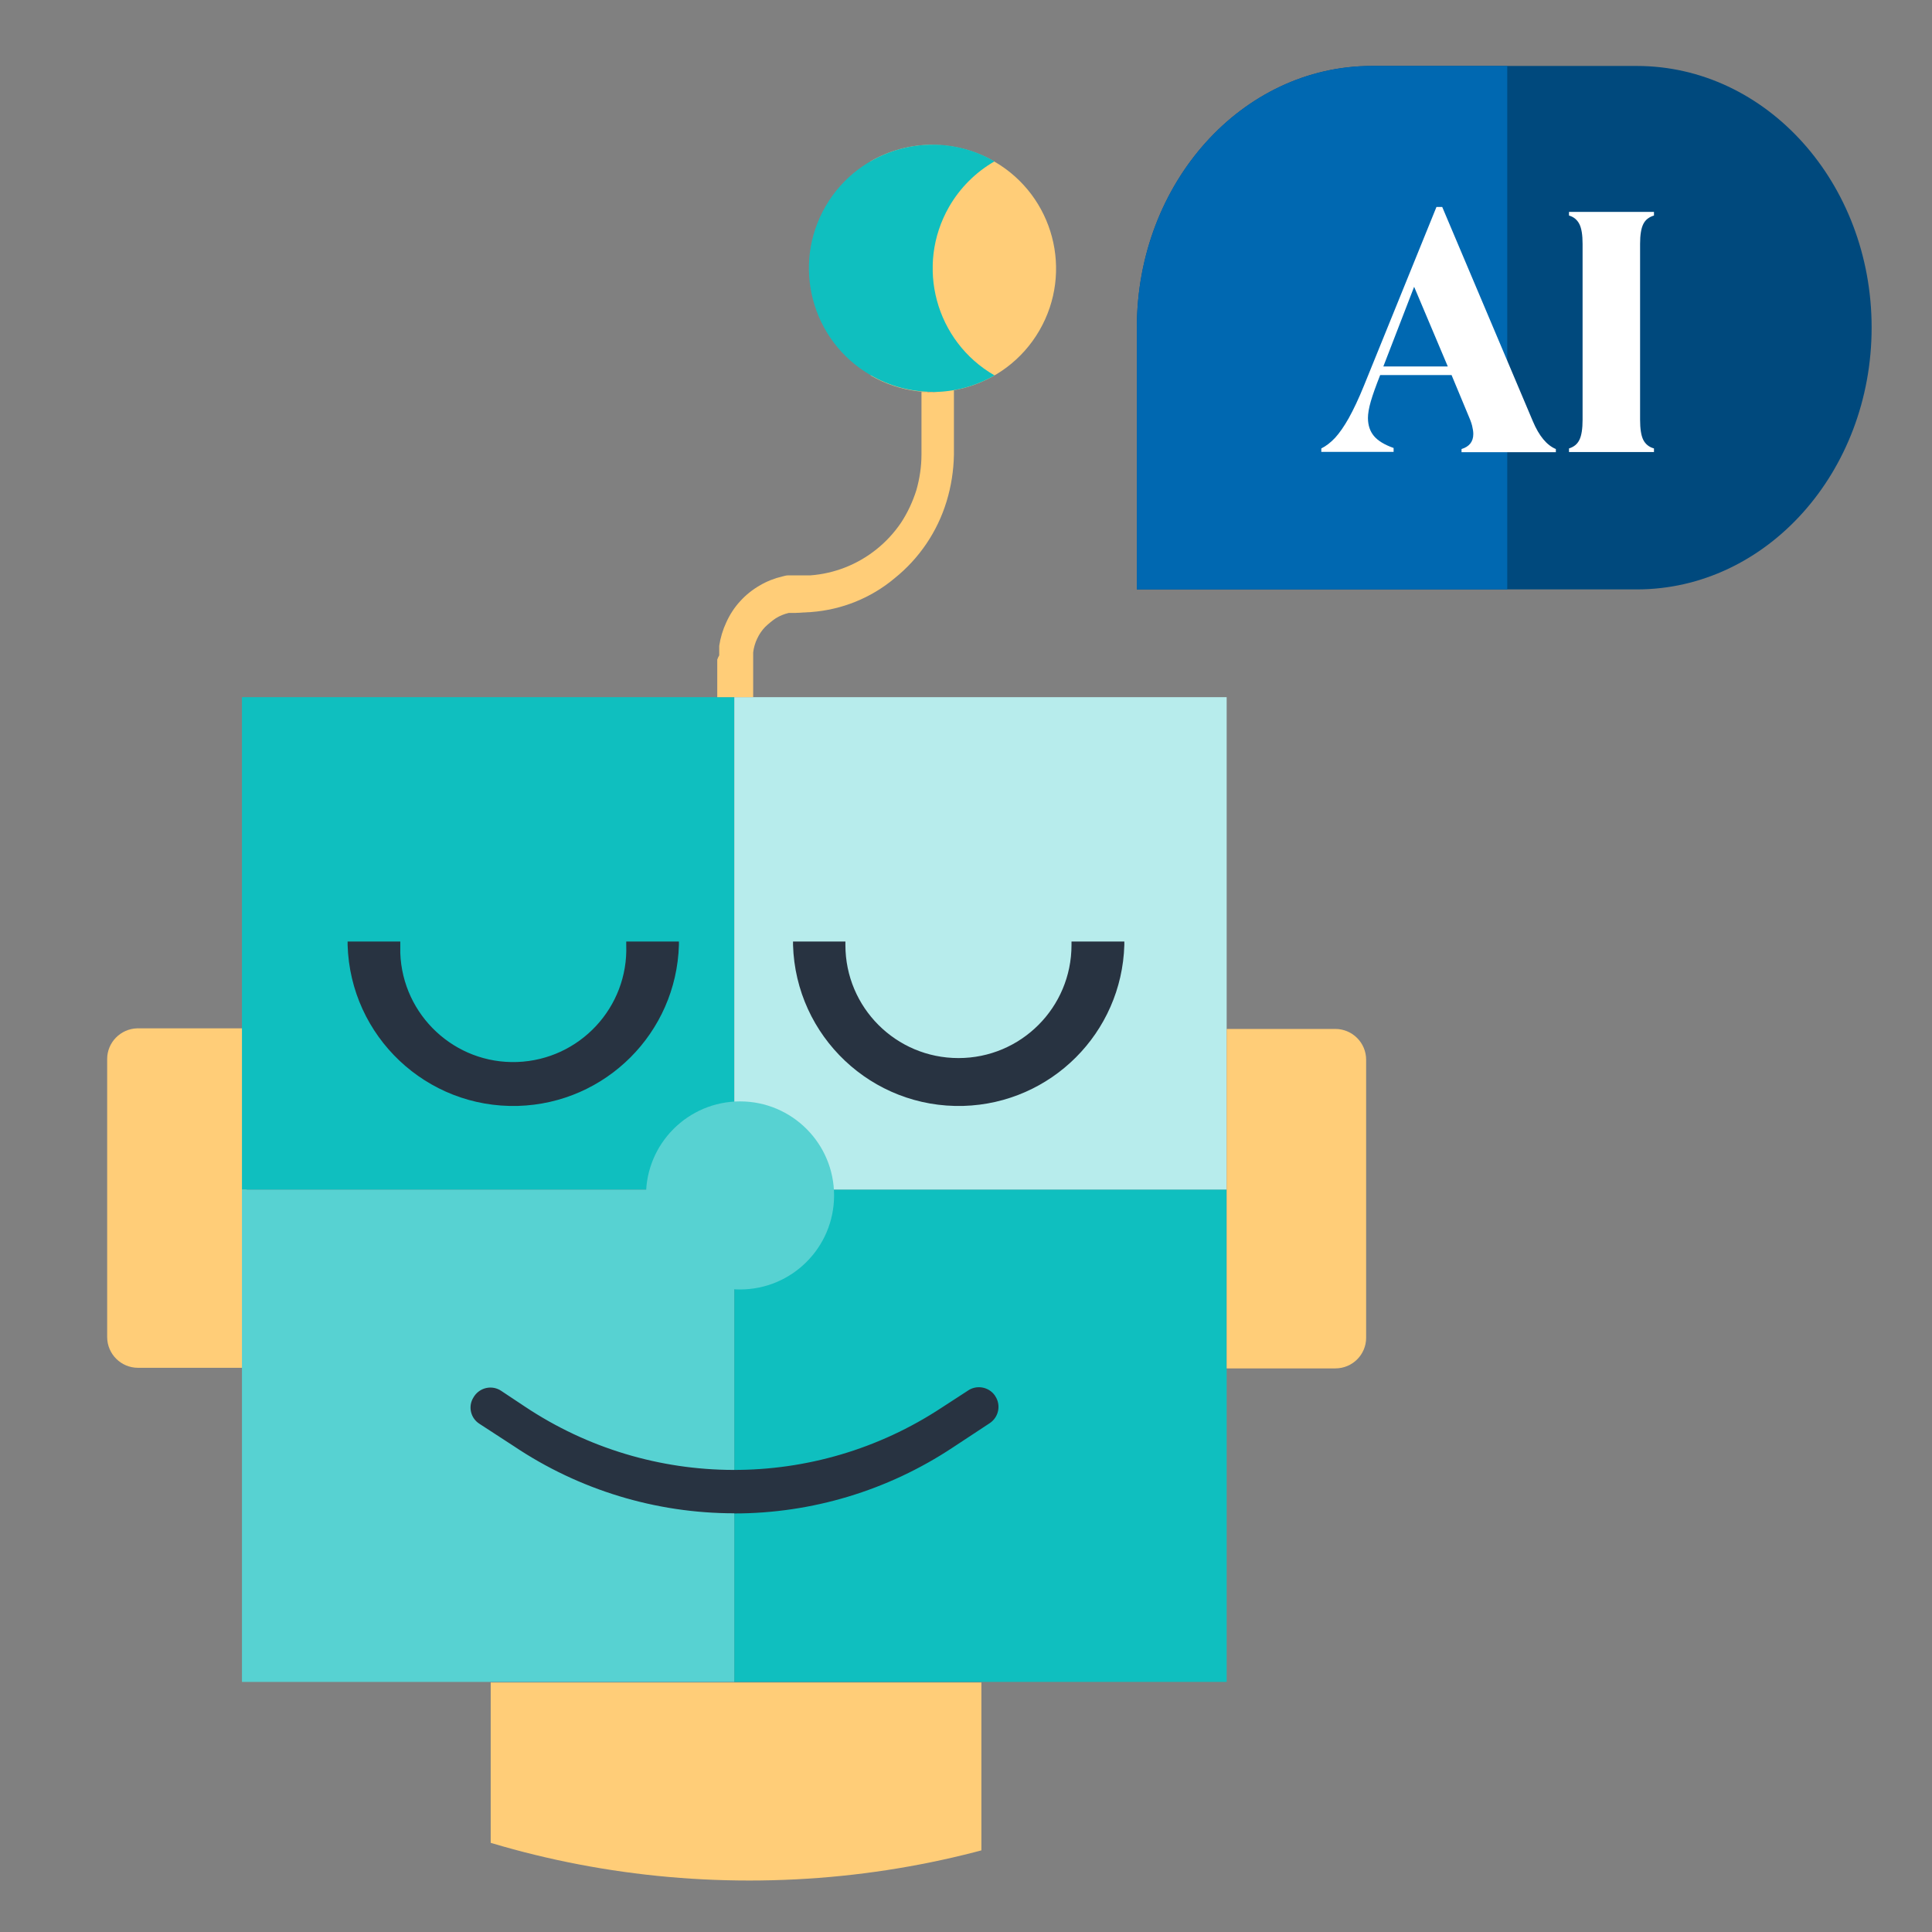 <?xml version="1.0" encoding="UTF-8"?>
<svg id="Layer_2" data-name="Layer 2" xmlns="http://www.w3.org/2000/svg" xmlns:xlink="http://www.w3.org/1999/xlink" viewBox="0 0 128 128">
  <rect x="0" y="0" width="128" height="128" fill="#808080" stroke="none"/>
  <defs>
    <style>
      .cls-1 {
        fill: none;
      }

      .cls-2 {
        fill: #0fbfbf;
      }

      .cls-3 {
        fill: #283341;
      }

      .cls-4 {
        fill: #b7ecec;
      }

      .cls-5 {
        fill: #00497d;
      }

      .cls-6 {
        fill: #ffcd78;
      }

      .cls-7 {
        fill: #0068b1;
      }

      .cls-8 {
        fill: #57d2d2;
      }

      .cls-9 {
        fill: #fff;
      }

      .cls-10 {
        clip-path: url(#clippath);
      }
    </style>
    <clipPath id="clippath">
      <path class="cls-1" d="M49.65,5.13c32.99,0,59.73,26.74,59.73,59.73s-26.75,59.73-59.73,59.73S-10.08,97.84-10.08,64.86,16.67,5.13,49.65,5.13Z"/>
    </clipPath>
  </defs>
  <g>
    <g class="cls-10">
      <g>
        <path class="cls-6" d="M61.77,9.59c-1.44,0-2.85.38-4.1,1.1,3.91,2.25,5.26,7.25,3.01,11.17-.72,1.25-1.76,2.29-3.01,3.01,3.91,2.27,8.92.94,11.19-2.97s.94-8.92-2.97-11.19c-1.25-.73-2.67-1.11-4.12-1.11h0Z"/>
        <path class="cls-6" d="M16.34,90.62h-7.2c-1.12,0-2.04-.91-2.04-2.04v-18.42c0-1.1.89-2,1.99-2.03h7.25v22.48h0Z"/>
        <rect class="cls-6" x="32.51" y="111.47" width="32.51" height="25.81"/>
        <rect class="cls-8" x="16.03" y="78.81" width="32.62" height="32.62"/>
        <rect class="cls-2" x="16.03" y="46.19" width="32.62" height="32.62"/>
        <rect class="cls-2" x="48.65" y="78.81" width="32.62" height="32.62"/>
        <rect class="cls-4" x="48.65" y="46.19" width="32.62" height="32.62"/>
        <path class="cls-3" d="M70.99,62.38v.23c0,4.14-3.35,7.49-7.49,7.49s-7.49-3.35-7.49-7.49v-.23h-3.47v.23c.18,6.06,5.23,10.83,11.29,10.66,5.81-.17,10.49-4.84,10.66-10.66v-.23s-3.5,0-3.5,0Z"/>
        <path class="cls-3" d="M41.49,62.38v.23c.15,4.13-3.09,7.6-7.22,7.75s-7.6-3.09-7.75-7.22v-.76h-3.49v.23c.18,6.06,5.23,10.83,11.29,10.66,5.81-.17,10.49-4.84,10.66-10.66v-.23s-3.49,0-3.49,0Z"/>
        <circle class="cls-8" cx="49.03" cy="79.2" r="6.23"/>
        <path class="cls-3" d="M48.65,100.26c-5.2,0-10.29-1.55-14.61-4.45l-2.26-1.47c-.6-.37-.79-1.16-.41-1.76.02-.03.03-.05.05-.08h0c.4-.59,1.2-.75,1.79-.35l1.55,1.03c8.36,5.58,19.24,5.61,27.63.08l1.71-1.11c.58-.42,1.4-.28,1.81.3.01.01.02.03.03.05h0c.39.59.23,1.39-.37,1.79h0l-2.46,1.62c-4.29,2.84-9.32,4.36-14.47,4.36h.01Z"/>
        <path class="cls-6" d="M81.27,68.17h7.2c1.12,0,2.04.91,2.04,2.04v18.42c0,1.12-.91,2.03-2.04,2.03h-7.2v-22.48h0Z"/>
        <path class="cls-6" d="M61.44,25.97h-.39v4.14c0,.8-.12,1.6-.34,2.37-.24.76-.58,1.49-1.02,2.16-.45.66-1,1.26-1.63,1.76-1.25,1-2.77,1.6-4.37,1.72h-1.48c-.12,0-.25.04-.37.07-.52.12-1.03.32-1.49.59h0c-.49.28-.93.63-1.31,1.05-.38.41-.69.89-.92,1.4-.23.49-.39,1.02-.47,1.56,0,.16,0,.31,0,.47v.16c-.05.09-.1.18-.13.28v1.06h0v1.43h2.38v-1.39h0v-1.1h0v-.48c.04-.32.13-.63.27-.92.13-.28.31-.54.52-.76.22-.21.46-.41.71-.58.26-.16.55-.28.85-.35h.42l1.07-.06c2.03-.15,3.97-.93,5.53-2.24h0c1.63-1.31,2.83-3.08,3.44-5.08.31-1.01.47-2.05.49-3.1v-4.34c-.57.13-1.16.2-1.75.2v-.02Z"/>
        <path class="cls-2" d="M61.79,25.97c1.44,0,2.85-.38,4.1-1.1-3.91-2.25-5.26-7.25-3.01-11.17.72-1.25,1.76-2.29,3.01-3.01-3.91-2.27-8.92-.94-11.19,2.97-2.27,3.91-.94,8.92,2.97,11.19,1.25.73,2.67,1.11,4.12,1.11h0Z"/>
      </g>
    </g>
    <path class="cls-5" d="M90.9,4.37h17.54c8.6,0,15.56,7.77,15.56,17.33s-6.95,17.35-15.56,17.35h-33.12v-17.35c0-9.57,6.97-17.33,15.56-17.33"/>
    <path class="cls-7" d="M99.86,4.37h-8.98c-8.6,0-15.56,7.77-15.56,17.33v17.35h24.54s0-34.68,0-34.68Z"/>
  </g>
  <g>
    <path class="cls-9" d="M87.54,29.95v-.24c.32-.16.62-.39.92-.71.29-.32.59-.75.9-1.3.31-.56.65-1.27,1.01-2.16l4.8-11.83h.38l6.01,14.21c.41.97.92,1.58,1.52,1.83v.21h-6.25v-.21c.52-.16.78-.49.78-1,0-.16-.03-.34-.08-.55s-.17-.51-.34-.9l-1.02-2.45h-4.73c-.28.71-.49,1.29-.62,1.74s-.19.82-.19,1.1c0,.49.14.89.4,1.2s.7.58,1.3.79v.26h-4.8ZM91.65,24.28h4.27l-2.23-5.28-2.04,5.28Z"/>
    <path class="cls-9" d="M103.95,29.95v-.24c.32-.1.55-.28.69-.57.14-.28.21-.73.21-1.33v-11.66c0-.59-.07-1.02-.21-1.3s-.37-.48-.69-.57v-.24h5.63v.24c-.33.1-.57.28-.71.57-.14.28-.21.72-.21,1.3v11.66c0,.6.07,1.05.21,1.33s.38.48.71.57v.24h-5.63Z"/>
  </g>
</svg>